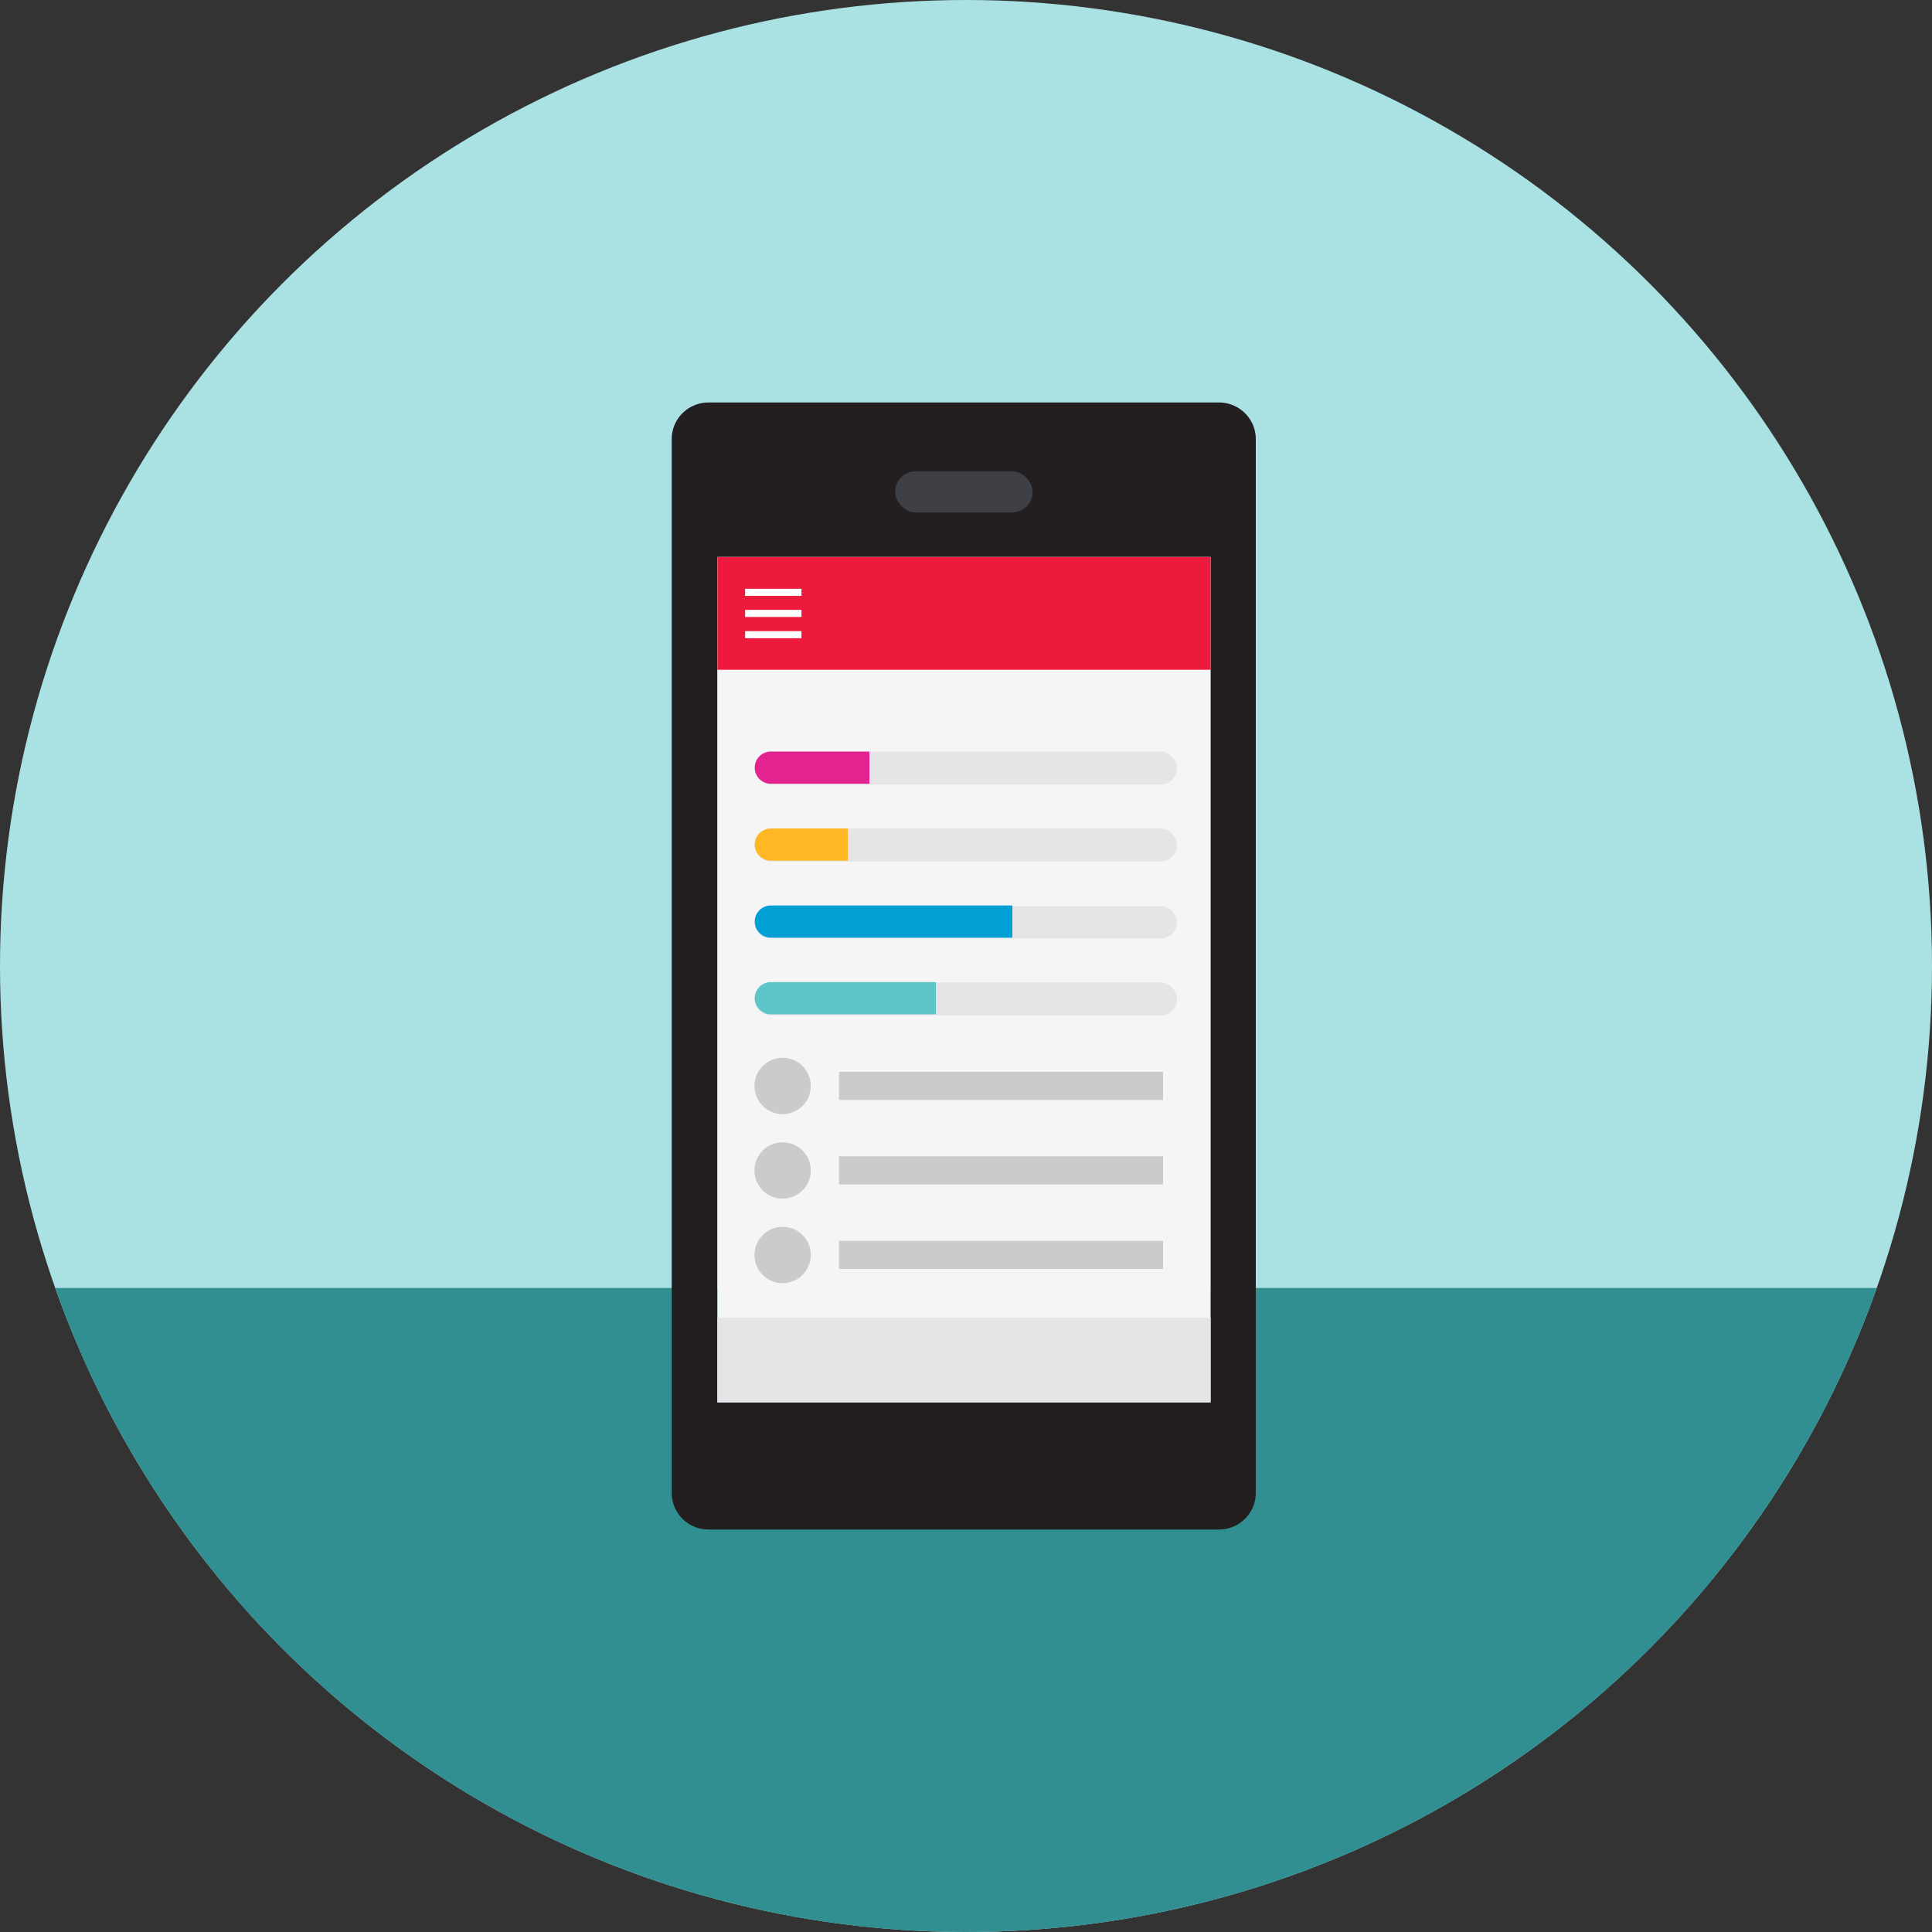 <svg xmlns="http://www.w3.org/2000/svg" xmlns:xlink="http://www.w3.org/1999/xlink" viewBox="0 0 120 120"><rect x="0" y="0" width="120" height="120" fill="#333333" stroke="none"/><defs><style>.cls-1{fill:none;}.cls-2{fill:#aae1e3;}.cls-3{clip-path:url(#clip-path);}.cls-4{fill:#318e91;}.cls-5{fill:#231f20;}.cls-6{fill:#3e4046;}.cls-7{clip-path:url(#clip-path-2);}.cls-8{fill:#f6f5f5;}.cls-9{fill:#ed1a3d;}.cls-10{fill:#e5e4e7;}.cls-11{fill:#fff;}.cls-12{fill:#e32490;}.cls-13{fill:#ffb824;}.cls-14{fill:#009fd4;}.cls-15{fill:#5ec6c9;}.cls-16{opacity:0.2;}</style><clipPath id="clip-path"><circle class="cls-1" cx="60" cy="60" r="60"/></clipPath><clipPath id="clip-path-2"><rect class="cls-1" x="44.56" y="34.6" width="30.63" height="52.5"/></clipPath></defs><title>4boxes-20170406-rowena</title><g id="Layer_4" data-name="Layer 4"><circle class="cls-2" cx="60" cy="60" r="60"/><g class="cls-3"><rect class="cls-4" y="80" width="120" height="40"/></g><path class="cls-5" d="M75.69,25H44a2.28,2.28,0,0,0-2.28,2.28V92.72A2.28,2.28,0,0,0,44,95H75.69A2.28,2.28,0,0,0,78,92.72V27.28A2.28,2.28,0,0,0,75.69,25Zm-.51,62.1H44.56V34.6H75.18Z"/><rect class="cls-6" x="55.6" y="29.27" width="8.54" height="2.56" rx="1.28" ry="1.28"/><g class="cls-7"><rect class="cls-8" x="44.56" y="34.6" width="30.63" height="52.5"/><rect class="cls-9" x="44.56" y="34.6" width="30.63" height="7"/><rect class="cls-10" x="44.56" y="81.85" width="30.63" height="5.25"/><rect class="cls-11" x="46.28" y="36.57" width="3.5" height="0.44"/><rect class="cls-11" x="46.28" y="37.88" width="3.5" height="0.44"/><rect class="cls-11" x="46.28" y="39.2" width="3.5" height="0.44"/><rect class="cls-10" x="46.86" y="46.68" width="26.25" height="2.05" rx="1.02" ry="1.02"/><path class="cls-12" d="M47.88,46.68a1,1,0,0,0,0,2H54v-2Z"/><rect class="cls-10" x="46.86" y="51.46" width="26.25" height="2.05" rx="1.02" ry="1.02"/><path class="cls-13" d="M47.88,51.46a1,1,0,0,0,0,2h4.78v-2Z"/><path class="cls-10" d="M72.1,58.29H47.87a1,1,0,0,1-1-1h0a1,1,0,0,1,1-1H72.1a1,1,0,0,1,1,1h0A1,1,0,0,1,72.1,58.29Z"/><path class="cls-14" d="M47.88,56.24a1,1,0,0,0,0,2h15v-2Z"/><rect class="cls-10" x="46.86" y="61.02" width="26.25" height="2.05" rx="1.02" ry="1.02"/><path class="cls-15" d="M47.88,61a1,1,0,0,0,0,2H58.13V61Z"/><g class="cls-16"><circle class="cls-5" cx="48.61" cy="67.45" r="1.75"/></g><g class="cls-16"><rect class="cls-5" x="52.11" y="66.57" width="20.13" height="1.75"/></g><g class="cls-16"><circle class="cls-5" cx="48.61" cy="72.7" r="1.75"/></g><g class="cls-16"><rect class="cls-5" x="52.11" y="71.82" width="20.13" height="1.75"/></g><g class="cls-16"><circle class="cls-5" cx="48.61" cy="77.95" r="1.75"/></g><g class="cls-16"><rect class="cls-5" x="52.11" y="77.07" width="20.13" height="1.75"/></g></g><circle class="cls-1" cx="60" cy="60" r="60"/></g></svg>